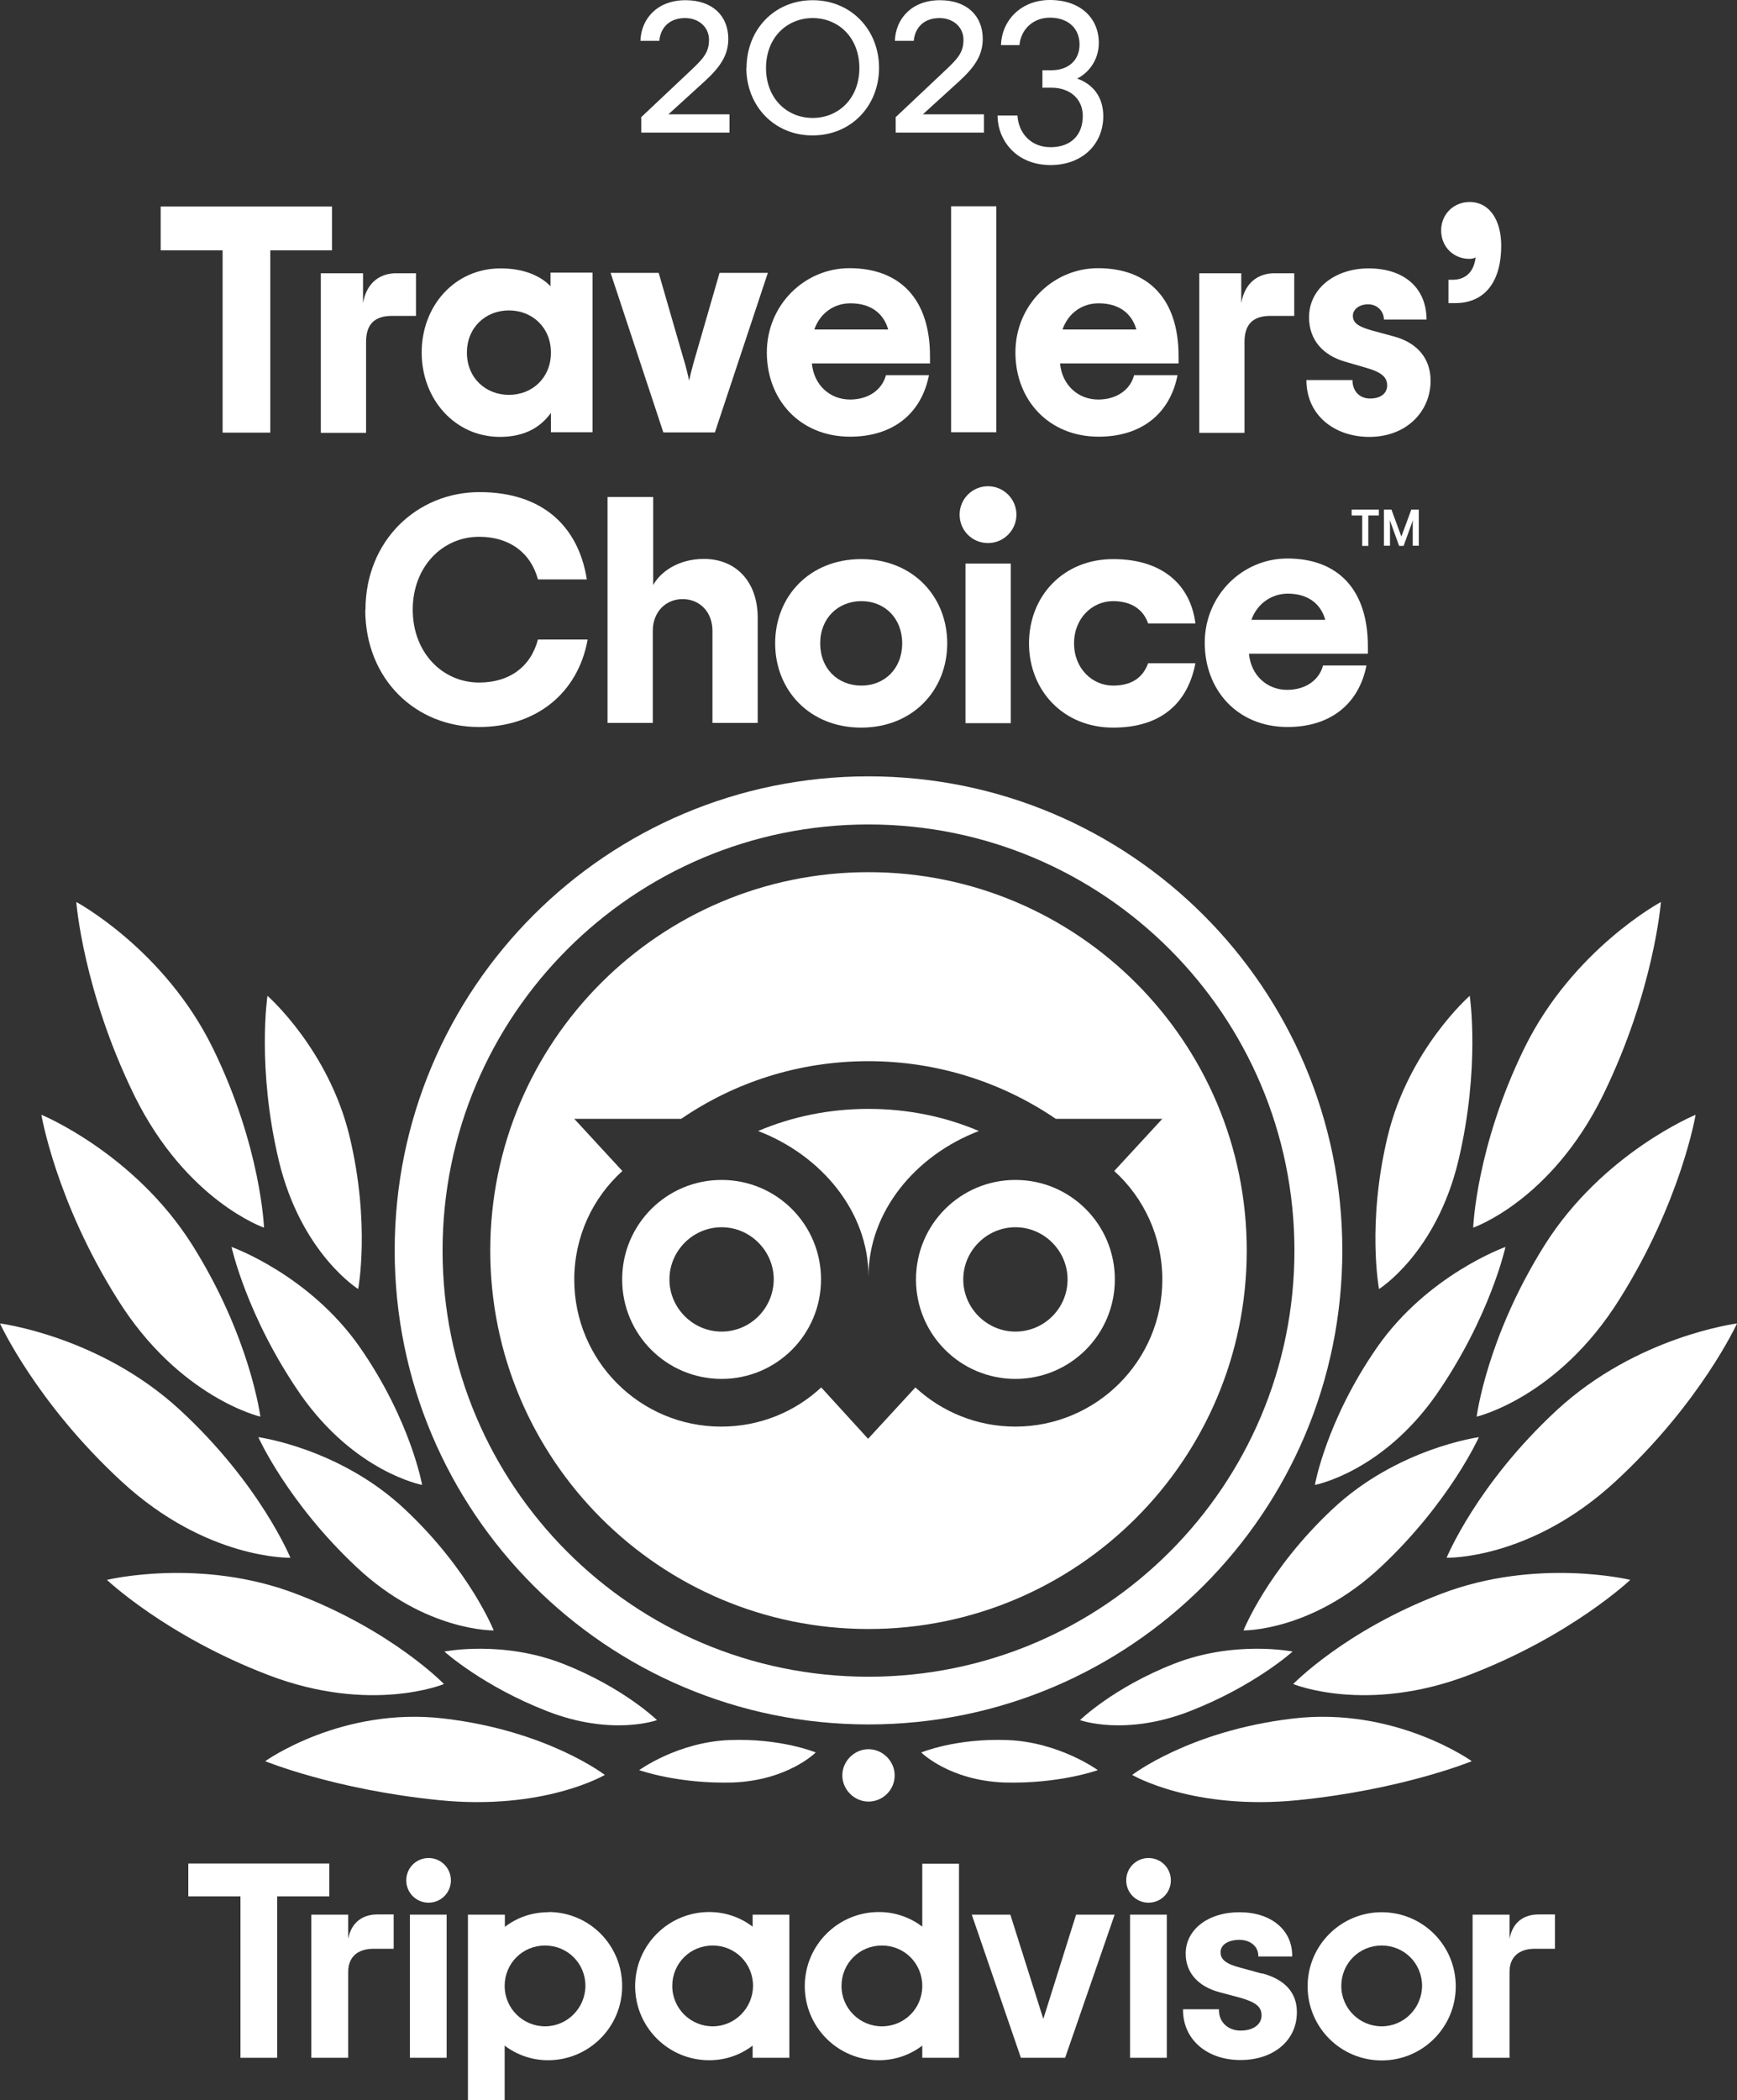 <?xml version="1.0" encoding="UTF-8"?>
<svg id="Capa_1" data-name="Capa 1" xmlns="http://www.w3.org/2000/svg" width="85.6" height="103.44" viewBox="0 0 85.6 103.44">
  <rect x="0" y="0" width="85.6" height="103.44" fill="#333333" stroke="none"/>
  <defs>
    <style>
      .cls-1 {
        fill: none;
        isolation: isolate;
      }

      .cls-2 {
        fill: #fff;
      }
    </style>
  </defs>
  <path class="cls-2" d="m29.81,87.43s-2.83-2.18-7.92-2.78c-5.05-.6-8.82,2.1-8.82,2.1,0,0,3.4,1.4,8.57,1.92,5.17.52,8.16-1.24,8.16-1.24Z"/>
  <path class="cls-2" d="m21.88,82.95s-2.54-2.63-7.28-4.44c-4.73-1.81-9.33-.69-9.33-.69,0,0,2.91,2.76,7.96,4.69,5.05,1.93,8.65.44,8.65.44Z"/>
  <path class="cls-2" d="m14.31,76.73s-1.48-3.62-5.43-7.27c-3.95-3.65-8.88-4.27-8.88-4.27,0,0,1.78,3.9,5.99,7.78,4.2,3.88,8.33,3.76,8.33,3.76Z"/>
  <path class="cls-2" d="m12.83,69.78s-.49-3.9-3.35-8.45c-2.86-4.54-7.44-6.42-7.44-6.42,0,0,.71,4.26,3.76,9.1,3.03,4.84,7.03,5.77,7.03,5.77Z"/>
  <path class="cls-2" d="m13.01,60.47s-.14-3.99-2.53-8.86c-2.39-4.86-6.72-7.18-6.72-7.18,0,0,.33,4.37,2.87,9.55,2.56,5.18,6.38,6.49,6.38,6.49Z"/>
  <path class="cls-2" d="m24.33,80.31s-1.18-2.97-4.38-5.97c-3.2-3.01-7.22-3.55-7.22-3.55,0,0,1.43,3.2,4.83,6.39,3.4,3.2,6.78,3.13,6.78,3.13Z"/>
  <path class="cls-2" d="m32.38,84.73s-1.65-1.61-4.64-2.78c-2.99-1.17-5.84-.6-5.84-.6,0,0,1.88,1.7,5.07,2.94,3.18,1.24,5.4.44,5.4.44Z"/>
  <path class="cls-2" d="m40.2,86.32s-1.71-.71-4.26-.61c-2.54.1-4.44,1.48-4.44,1.48,0,0,1.9.69,4.63.61,2.71-.11,4.07-1.48,4.07-1.48Z"/>
  <path class="cls-2" d="m20.8,73.13s-.56-3.16-3.06-6.76c-2.5-3.59-6.33-4.95-6.33-4.95,0,0,.75,3.44,3.41,7.28,2.68,3.82,5.97,4.44,5.97,4.44Z"/>
  <path class="cls-2" d="m17.65,63.5s.61-3.21-.42-7.51-4.05-6.94-4.05-6.94c0,0-.53,3.54.56,8.12,1.1,4.58,3.92,6.33,3.92,6.33Z"/>
  <path class="cls-2" d="m55.79,87.43s2.83-2.18,7.92-2.78c5.05-.6,8.82,2.1,8.82,2.1,0,0-3.4,1.4-8.57,1.92-5.17.52-8.16-1.24-8.16-1.24Z"/>
  <path class="cls-2" d="m63.73,82.95s2.54-2.63,7.28-4.44c4.73-1.81,9.33-.69,9.33-.69,0,0-2.91,2.76-7.96,4.69-5.05,1.93-8.65.44-8.65.44Z"/>
  <path class="cls-2" d="m71.29,76.73s1.48-3.62,5.43-7.27c3.95-3.65,8.88-4.27,8.88-4.27,0,0-1.78,3.9-5.99,7.78-4.2,3.88-8.33,3.76-8.33,3.76Z"/>
  <path class="cls-2" d="m72.77,69.78s.49-3.9,3.35-8.45c2.86-4.54,7.44-6.42,7.44-6.42,0,0-.71,4.26-3.76,9.1-3.03,4.84-7.03,5.77-7.03,5.77Z"/>
  <path class="cls-2" d="m72.6,60.47s.14-3.99,2.53-8.86c2.39-4.86,6.72-7.18,6.72-7.18,0,0-.33,4.37-2.87,9.55-2.56,5.18-6.38,6.49-6.38,6.49Z"/>
  <path class="cls-2" d="m61.28,80.31s1.18-2.97,4.38-5.97c3.2-3.01,7.22-3.55,7.22-3.55,0,0-1.43,3.2-4.83,6.39s-6.78,3.13-6.78,3.13Z"/>
  <path class="cls-2" d="m53.22,84.73s1.65-1.61,4.64-2.78c2.99-1.17,5.84-.6,5.84-.6,0,0-1.88,1.7-5.07,2.94-3.18,1.24-5.4.44-5.4.44Z"/>
  <path class="cls-2" d="m45.4,86.32s1.71-.71,4.26-.61c2.54.1,4.44,1.48,4.44,1.48,0,0-1.9.69-4.63.61-2.71-.11-4.07-1.48-4.07-1.48Z"/>
  <path class="cls-2" d="m64.8,73.13s.56-3.16,3.06-6.76c2.5-3.59,6.33-4.95,6.33-4.95,0,0-.75,3.44-3.41,7.28-2.68,3.82-5.97,4.44-5.97,4.44Z"/>
  <path class="cls-2" d="m67.96,63.5s-.61-3.21.42-7.51c1.03-4.3,4.05-6.94,4.05-6.94,0,0,.53,3.54-.56,8.12-1.1,4.58-3.92,6.33-3.92,6.33Z"/>
  <path class="cls-2" d="m44.09,87.45c0,.72-.59,1.29-1.29,1.29s-1.29-.59-1.29-1.29.59-1.29,1.29-1.29,1.29.59,1.29,1.29Z"/>
  <path class="cls-2" d="m17.16,95.49v-1.18h-1.82v7.05h1.82v-4.23c0-.76.49-1.14,1.25-1.14h.99v-1.69h-.84c-.65.01-1.24.35-1.4,1.2Z"/>
  <path class="cls-2" d="m22.01,94.31h-1.81v7.05h1.81v-7.05Z"/>
  <path class="cls-2" d="m27.02,94.19c-.82,0-1.55.27-2.14.72v-.6h-1.82v9.13h1.81v-2.68c.59.45,1.33.72,2.14.72,2.01,0,3.65-1.63,3.65-3.65s-1.62-3.65-3.63-3.65Zm-.16,5.62c-1.09,0-1.99-.88-1.99-1.99s.88-1.99,1.99-1.99,1.99.88,1.99,1.99c-.01,1.1-.9,1.99-1.99,1.99Z"/>
  <path class="cls-2" d="m62.18,97.21l-1.06-.29c-.69-.18-.97-.39-.97-.76s.38-.61.93-.61.93.34.93.78v.04h1.67v-.04c0-1.28-1.05-2.14-2.6-2.14s-2.65.86-2.65,2.04c0,.93.61,1.62,1.67,1.9l1.01.27c.78.22,1.06.45,1.06.87,0,.45-.41.75-1.03.75s-1.07-.41-1.07-1.01v-.04h-1.77v.04c0,1.44,1.17,2.46,2.83,2.46s2.78-.99,2.78-2.34c.01-.68-.29-1.55-1.71-1.93Z"/>
  <path class="cls-2" d="m37.09,94.9c-.59-.45-1.33-.72-2.14-.72-2.01,0-3.65,1.63-3.65,3.65s1.63,3.65,3.65,3.65c.82,0,1.55-.27,2.14-.72v.6h1.81v-7.05h-1.81v.6Zm-1.97,4.91c-1.09,0-1.99-.88-1.99-1.99s.88-1.99,1.99-1.99,1.99.88,1.99,1.99c-.01,1.1-.9,1.99-1.99,1.99Z"/>
  <path class="cls-2" d="m45.45,94.9c-.59-.45-1.33-.72-2.14-.72-2.01,0-3.65,1.63-3.65,3.65s1.63,3.65,3.65,3.65c.82,0,1.55-.27,2.14-.72v.6h1.81v-9.56h-1.81v3.12Zm-1.99,4.91c-1.09,0-1.99-.88-1.99-1.99s.88-1.99,1.99-1.99,1.99.88,1.99,1.99-.88,1.99-1.99,1.99Z"/>
  <path class="cls-2" d="m57.5,94.31h-1.81v7.05h1.81v-7.05Z"/>
  <path class="cls-2" d="m68.09,94.19c-2.01,0-3.65,1.63-3.65,3.65s1.63,3.65,3.65,3.65,3.65-1.63,3.65-3.65-1.63-3.65-3.65-3.65Zm0,5.62c-1.09,0-1.99-.88-1.99-1.99s.88-1.99,1.99-1.99,1.99.88,1.99,1.99c-.01,1.1-.9,1.99-1.99,1.99Z"/>
  <path class="cls-2" d="m74.39,95.49v-1.18h-1.82v7.05h1.82v-4.23c0-.76.49-1.14,1.25-1.14h.99v-1.69h-.84c-.67.01-1.24.35-1.4,1.2Z"/>
  <path class="cls-2" d="m16.23,91.79h-6.95v1.62h2.57v7.95h1.81v-7.95h2.57v-1.62Z"/>
  <path class="cls-2" d="m51.41,99.43l-1.62-5.12h-1.9l2.42,7.05h2.18l2.44-7.05h-1.9l-1.61,5.12Z"/>
  <path class="cls-2" d="m22.22,92.62c0,.61-.49,1.1-1.1,1.1s-1.1-.49-1.1-1.1.49-1.1,1.1-1.1,1.1.49,1.1,1.1Z"/>
  <path class="cls-2" d="m57.7,92.62c0,.61-.49,1.1-1.1,1.1s-1.1-.49-1.1-1.1.49-1.1,1.1-1.1,1.1.49,1.1,1.1Z"/>
  <path class="cls-2" d="m42.8,38.24c-12.9,0-23.35,10.45-23.35,23.35s10.45,23.35,23.35,23.35,23.35-10.45,23.35-23.35-10.45-23.35-23.35-23.35Zm0,44.35c-11.59,0-20.99-9.4-20.99-20.99s9.4-20.99,20.99-20.99,20.99,9.4,20.99,20.99-9.4,20.99-20.99,20.99Z"/>
  <path class="cls-2" d="m42.8,54.62c-1.93,0-3.77.38-5.44,1.09,3.09,1.18,5.44,3.95,5.44,7.17,0-3.22,2.34-5.99,5.44-7.17-1.67-.71-3.51-1.09-5.44-1.09Z"/>
  <path class="cls-2" d="m35.56,58.12c-2.71,0-4.9,2.19-4.9,4.9s2.19,4.9,4.9,4.9,4.9-2.19,4.9-4.9-2.19-4.9-4.9-4.9Zm0,7.47c-1.41,0-2.57-1.16-2.57-2.57s1.16-2.57,2.57-2.57,2.57,1.16,2.57,2.57c-.01,1.43-1.16,2.57-2.57,2.57Z"/>
  <path class="cls-2" d="m50.04,58.12c-2.71,0-4.9,2.19-4.9,4.9s2.19,4.9,4.9,4.9,4.9-2.19,4.9-4.9-2.19-4.9-4.9-4.9Zm0,7.47c-1.41,0-2.57-1.16-2.57-2.57s1.16-2.57,2.57-2.57,2.57,1.16,2.57,2.57c0,1.43-1.16,2.57-2.57,2.57Z"/>
  <path class="cls-2" d="m42.8,42.96c-10.3,0-18.64,8.35-18.64,18.64s8.35,18.64,18.64,18.64,18.64-8.35,18.64-18.64-8.34-18.64-18.64-18.64Zm7.24,27.31c-1.9,0-3.63-.73-4.93-1.93l-2.33,2.53-2.31-2.53c-1.29,1.2-3.02,1.93-4.93,1.93-4,0-7.24-3.24-7.24-7.24,0-2.12.91-4.03,2.37-5.35l-2.37-2.57h5.27c2.63-1.8,5.8-2.84,9.22-2.84s6.61,1.05,9.24,2.84h5.25l-2.37,2.57c1.46,1.32,2.37,3.24,2.37,5.35,0,4-3.25,7.24-7.25,7.24Z"/>
  <path class="cls-2" d="m16.35,12.33h-3.03v8.98h-2.35v-8.98h-3.05v-2.16h8.44v2.16h0Z"/>
  <path class="cls-2" d="m20.5,13.44v2.12h-1.18c-.86,0-1.28.41-1.28,1.28v4.48h-2.23v-7.86h2.08v1.47c.18-1.05.88-1.47,1.63-1.47h.98"/>
  <path class="cls-2" d="m20.78,17.37c0-2.31,1.63-4.15,3.89-4.15,1.12,0,1.95.35,2.46.88v-.67h2.07v7.86h-2.05v-.95c-.5.68-1.25,1.18-2.53,1.18-2.2-.01-3.84-1.85-3.84-4.16Zm6.37,0c0-1.25-.93-2.08-2.07-2.08s-2.07.83-2.07,2.08.93,2.08,2.07,2.08c1.14,0,2.07-.83,2.07-2.08Z"/>
  <path class="cls-2" d="m30.08,13.44h2.38l1.2,4.15c.15.48.22.79.3,1.16.08-.37.16-.68.3-1.16l1.2-4.15h2.38l-2.61,7.86h-2.54l-2.6-7.86Z"/>
  <path class="cls-2" d="m45.85,17.9h-5.84c.1,1.09.91,1.78,1.88,1.78.91,0,1.58-.48,1.77-1.2h2.12c-.38,1.92-1.8,3.03-3.89,3.03-2.46,0-4.1-1.81-4.1-4.15s1.86-4.15,4.07-4.15c2.48,0,3.97,1.51,3.97,4.33v.35h.01Zm-5.73-1.67h3.65c-.22-.78-.84-1.29-1.86-1.29-.82,0-1.5.49-1.78,1.29Z"/>
  <path class="cls-2" d="m49.1,10.16h-2.23v11.13h2.23v-11.13Z"/>
  <path class="cls-2" d="m58.08,17.9h-5.84c.1,1.09.91,1.78,1.88,1.78.91,0,1.58-.48,1.77-1.2h2.14c-.38,1.92-1.8,3.03-3.89,3.03-2.46,0-4.1-1.81-4.1-4.15s1.86-4.15,4.07-4.15c2.48,0,3.97,1.51,3.97,4.33v.35Zm-5.73-1.67h3.65c-.22-.78-.84-1.29-1.86-1.29-.82,0-1.5.49-1.78,1.29Z"/>
  <path class="cls-2" d="m63.78,13.44v2.12h-1.17c-.86,0-1.28.41-1.28,1.28v4.48h-2.23v-7.86h2.07v1.47c.18-1.05.88-1.47,1.63-1.47h.98"/>
  <path class="cls-2" d="m64.39,18.72h2.26c0,.54.34.91.87.91s.84-.26.84-.65c0-.44-.35-.67-1.06-.87l-1.03-.3c-1.03-.3-1.76-1.03-1.76-2.18,0-1.44,1.31-2.41,2.93-2.41,1.85,0,2.86,1.05,2.86,2.52h-2.1c0-.38-.3-.75-.78-.75-.45,0-.75.26-.75.56,0,.37.29.54.91.72l1.14.31c1.05.29,1.78,1.01,1.78,2.18,0,1.48-1.16,2.76-3.02,2.76-1.71,0-3.1-1.06-3.1-2.8Z"/>
  <path class="cls-2" d="m71.39,13.78h.2c.54,0,1.03-.29,1.13-1.1-.1.05-.19.07-.31.07-.78,0-1.39-.59-1.39-1.4s.63-1.4,1.4-1.4c1.01,0,1.56.93,1.56,2.14,0,1.95-.94,2.84-2.26,2.84h-.34v-1.14"/>
  <path class="cls-2" d="m18.01,30.04c0-3.41,2.54-5.8,5.62-5.8s4.87,1.66,5.29,4.3h-2.41c-.35-1.31-1.4-2.1-2.9-2.1-1.8,0-3.27,1.47-3.27,3.59s1.47,3.59,3.27,3.59c1.48,0,2.54-.76,2.9-2.12h2.45c-.48,2.67-2.57,4.31-5.35,4.31-3.12.01-5.61-2.35-5.61-5.78Z"/>
  <path class="cls-2" d="m29.96,24.48h2.23v4.34c.35-.65,1.24-1.29,2.5-1.29,1.56,0,2.65,1.1,2.65,2.9v5.18h-2.23v-4.54c0-.93-.63-1.56-1.47-1.56s-1.47.64-1.47,1.56v4.54h-2.23v-11.13Z"/>
  <path class="cls-2" d="m38.2,31.69c0-2.31,1.69-4.15,4.24-4.15s4.24,1.85,4.24,4.15-1.69,4.15-4.24,4.15-4.24-1.85-4.24-4.15Zm6.26,0c0-1.25-.87-2.08-2.01-2.08s-2.03.83-2.03,2.08.87,2.08,2.03,2.08c1.14,0,2.01-.83,2.01-2.08Z"/>
  <path class="cls-2" d="m47.29,25.35c0-.78.63-1.4,1.4-1.4s1.4.63,1.4,1.4-.63,1.4-1.4,1.4-1.4-.61-1.4-1.4Zm.29,2.41h2.23v7.86h-2.23v-7.86Z"/>
  <path class="cls-2" d="m50.71,31.69c0-2.31,1.67-4.15,4.15-4.15s3.82,1.32,4.05,3.17h-2.33c-.22-.65-.78-1.1-1.73-1.1-1.01,0-1.92.83-1.92,2.08s.91,2.08,1.92,2.08c.94,0,1.48-.41,1.73-1.1h2.33c-.37,1.93-1.66,3.17-4.05,3.17-2.48,0-4.15-1.85-4.15-4.15Z"/>
  <path class="cls-2" d="m67.39,32.2h-5.84c.1,1.09.91,1.78,1.88,1.78.91,0,1.58-.48,1.77-1.2h2.14c-.38,1.92-1.8,3.03-3.89,3.03-2.46,0-4.08-1.81-4.08-4.15s1.86-4.15,4.07-4.15c2.48,0,3.97,1.51,3.97,4.33v.35h-.01Zm-5.73-1.67h3.65c-.22-.78-.84-1.29-1.86-1.29-.8.01-1.5.5-1.78,1.29Z"/>
  <g class="cls-1">
    <path class="cls-2" d="m31.59,5.78l2.44-2.3c.63-.59.91-.9.91-1.52s-.5-1.07-1.18-1.07c-.78,0-1.21.48-1.27,1.12h-.93c.04-1.12.86-2,2.22-2s2.11.8,2.11,1.9c0,.79-.37,1.37-1.17,2.1l-1.78,1.62h3.01v.9h-4.35v-.73h0Z"/>
    <path class="cls-2" d="m36.79,3.35C36.79,1.46,38.16.01,40.05.01s3.27,1.46,3.27,3.33-1.37,3.33-3.27,3.33c-1.88.01-3.27-1.44-3.27-3.33Zm5.56,0c0-1.52-1.05-2.46-2.3-2.46s-2.3.94-2.3,2.46,1.05,2.46,2.3,2.46,2.3-.94,2.3-2.46Z"/>
    <path class="cls-2" d="m44.13,5.78l2.44-2.3c.63-.59.91-.9.91-1.52s-.5-1.07-1.18-1.07c-.78,0-1.21.48-1.27,1.12h-.93c.04-1.12.86-2,2.22-2s2.11.8,2.11,1.9c0,.79-.37,1.37-1.17,2.1l-1.78,1.62h3.01v.9h-4.35v-.73Z"/>
    <path class="cls-2" d="m49.16,5.69h.98c.05.83.63,1.56,1.63,1.56s1.59-.59,1.59-1.54c0-.82-.61-1.39-1.55-1.39h-.44v-.86h.44c.83,0,1.39-.48,1.39-1.27s-.56-1.32-1.46-1.32c-.82,0-1.43.57-1.5,1.35h-.91c.04-1.24,1.01-2.22,2.41-2.22,1.52,0,2.41.91,2.41,2.11,0,.87-.53,1.5-1.07,1.76.75.26,1.29.88,1.29,1.85,0,1.37-1.02,2.41-2.6,2.41-1.69,0-2.61-1.22-2.61-2.45Z"/>
  </g>
  <path class="cls-2" d="m66.62,25.1h1.33v.29h-.52v1.5h-.3v-1.5h-.52v-.29Z"/>
  <path class="cls-2" d="m69.06,26.43l-.49-1.33h-.37v1.78h.3v-.99c0-.1-.01-.18-.01-.27l.46,1.27h.22l.46-1.27c-.01.1-.01.18-.01.27v.99h.3v-1.78h-.37l-.49,1.33Z"/>
</svg>